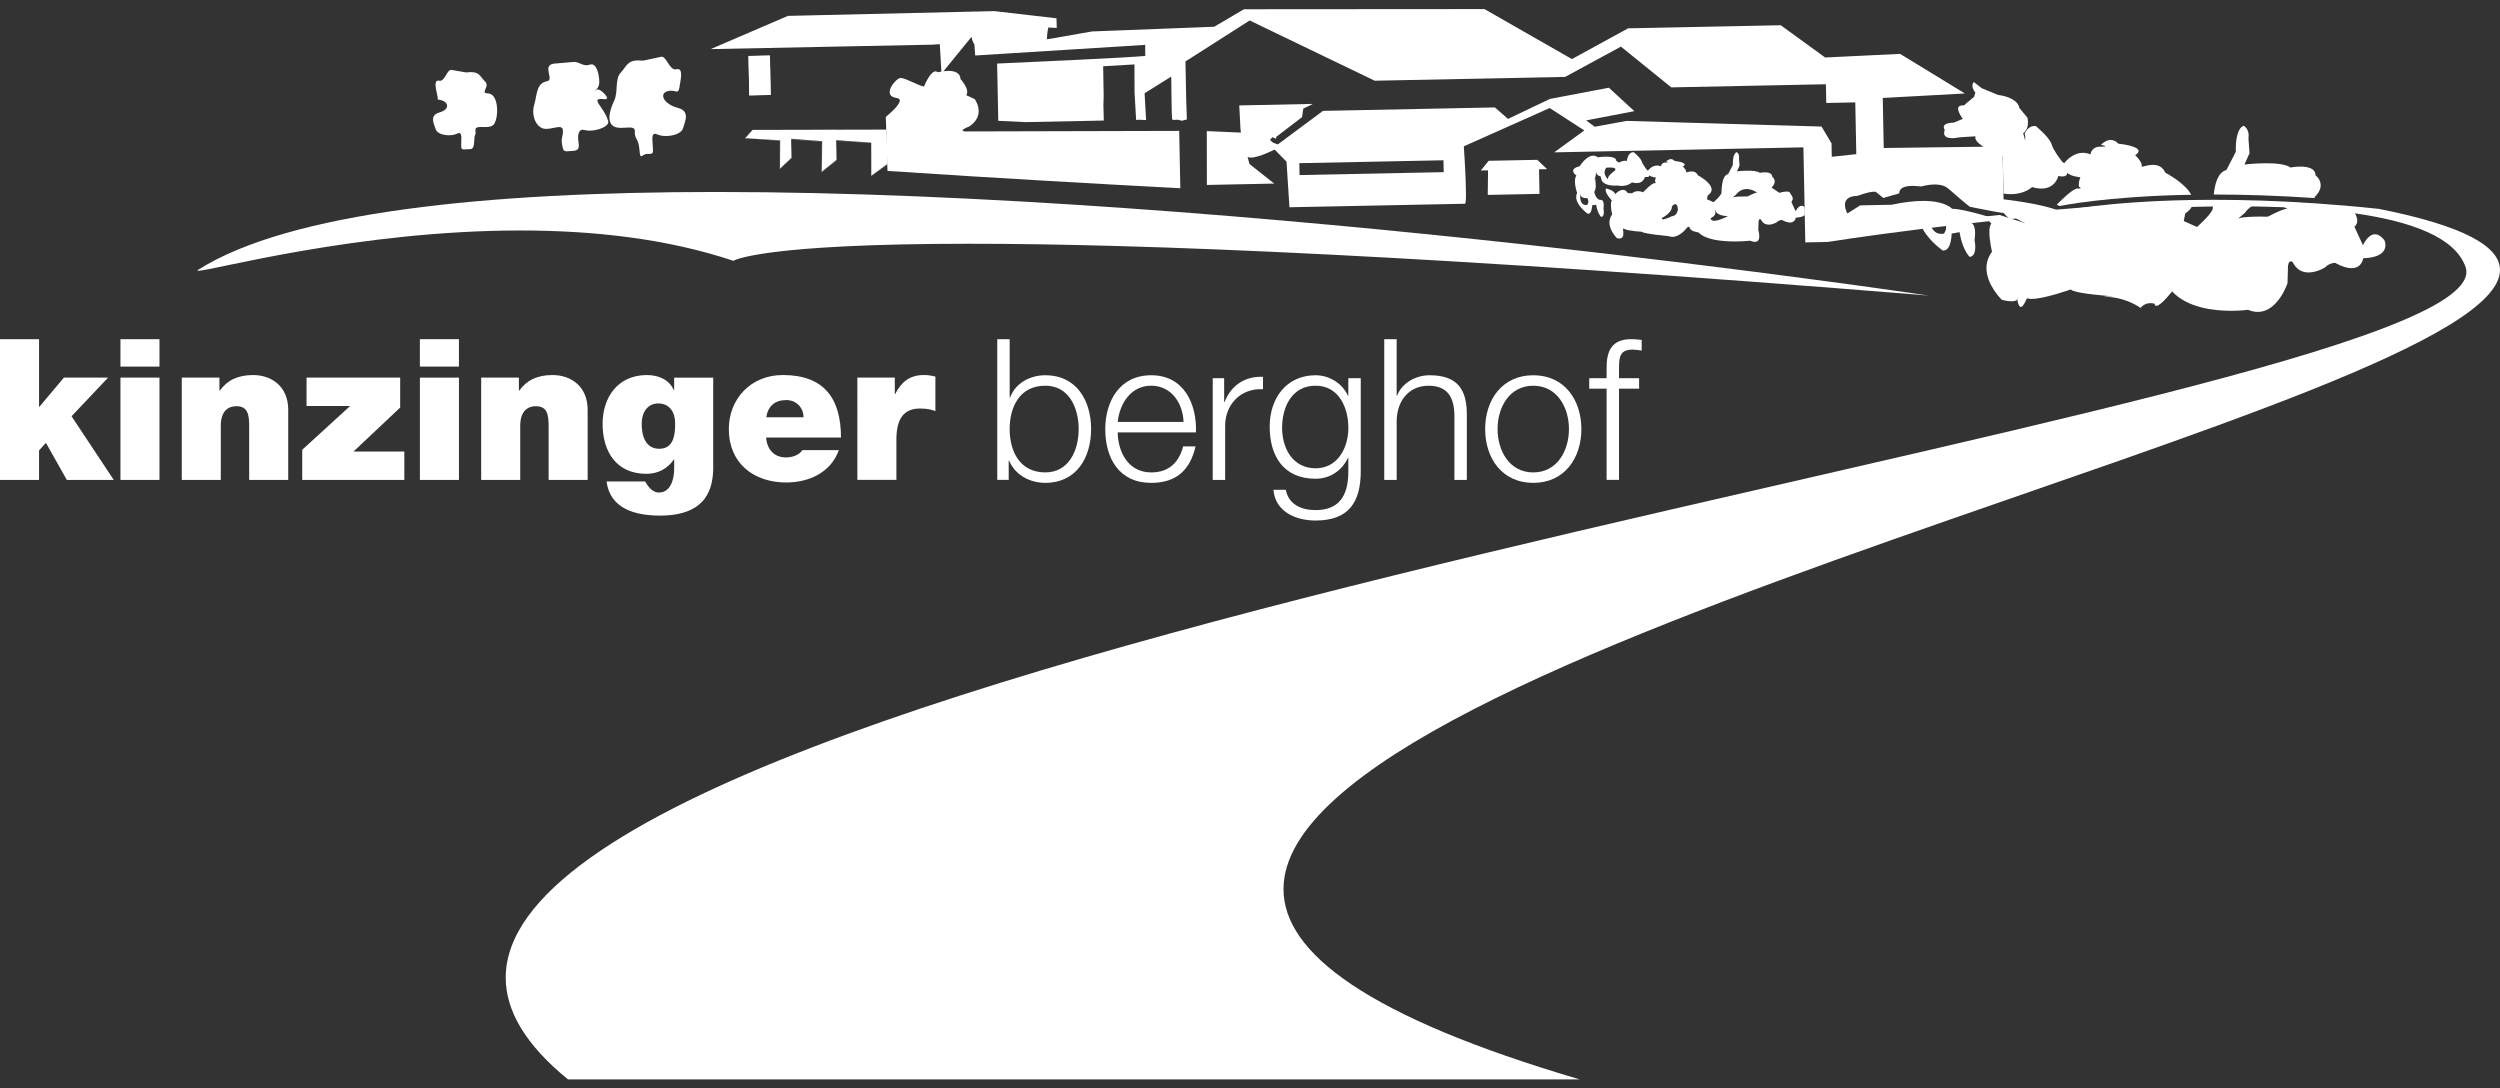 <?xml version="1.0" encoding="utf-8"?>
<!-- Generator: Adobe Illustrator 16.0.0, SVG Export Plug-In . SVG Version: 6.00 Build 0)  -->
<!DOCTYPE svg PUBLIC "-//W3C//DTD SVG 1.1//EN" "http://www.w3.org/Graphics/SVG/1.1/DTD/svg11.dtd">
<svg version="1.1" id="Ebene_1" xmlns="http://www.w3.org/2000/svg" xmlns:xlink="http://www.w3.org/1999/xlink" x="0px" y="0px"
	 width="100px" height="43.539px" viewBox="0 0 100 43.539" enable-background="new 0 0 100 43.539" xml:space="preserve">
<rect x="0" y="0" width="100" height="43.539" fill="#333333" stroke="none"/>
<g>
	<polyline fill="#FFFFFF" points="29.97,3.816 29.938,2.24 29.938,2.238 30.798,2.22 30.829,3.799 29.97,3.816 	"/>
	<polyline fill="#FFFFFF" points="29.942,2.243 29.975,3.812 30.824,3.793 30.793,2.226 29.942,2.243 	"/>
	<line fill="#FFFFFF" x1="29.94" y1="2.243" x2="29.94" y2="2.243"/>
	<path fill="#FFFFFF" d="M29.94,2.243"/>
	<path fill="#FFFFFF" d="M48.275,7.398l-0.003-2.154l1.362,0.06l-0.018-0.198l-0.045-0.889l2.946-0.061l-0.384,0.188l-0.002,0.001
		l-0.05,0.34l-1.036,0.793l0.002,0.072l-0.151-0.06l-0.095,0.106l0.252,0.254l0.001,0.097c-0.034,0.019-0.688,0.357-1.02,0.357l0,0
		c-0.052,0-0.095-0.008-0.126-0.026l-0.005-0.003l0.075,0.283l0.001,0.002l0.989,0.783L48.275,7.398"/>
	<polygon fill="#FFFFFF" points="59.51,7.796 59.522,6.814 59.232,6.82 59.547,6.432 61.491,6.393 61.883,6.766 61.563,6.773 
		61.561,6.773 61.581,7.755 	"/>
	<polygon fill="#FFFFFF" points="34.844,7.047 34.862,5.719 33.438,5.63 33.438,5.625 34.865,5.714 34.865,5.717 34.865,5.714 
		34.865,5.717 34.865,5.714 34.868,5.714 34.85,7.038 35.491,6.573 35.491,6.58 	"/>
	<rect x="33.447" y="5.213" fill="#FFFFFF" width="2.003" height="0.006"/>
	<polygon fill="#FFFFFF" points="32.863,6.888 32.878,5.667 31.636,5.579 31.636,5.574 32.881,5.662 32.881,5.664 32.881,5.662 
		32.881,5.664 32.881,5.662 32.883,5.662 32.868,6.876 33.447,6.413 33.428,5.425 33.444,5.199 31.644,5.211 31.645,5.207 
		33.449,5.195 33.449,5.197 33.447,5.222 33.447,5.228 33.434,5.425 33.438,5.625 33.438,5.63 33.453,6.417 	"/>
	<path fill="#FFFFFF" d="M31.185,6.772l0.008-1.132l-1.091-0.096l-0.311,0.007l0.004-0.005l0.298-0.335l1.552-0.008v0.003v0.001
		l-0.001,0.004l-0.011,0.206l0.003,0.156v0.005l0.015,0.757L31.185,6.772 M31.197,5.636L31.189,6.76l0.456-0.428l-0.019-0.915
		l0.013-0.209l-1.544,0.008l-0.292,0.33l0.298-0.007l1.094,0.096l-0.001,0.003l0.001-0.003l-0.001,0.003l0.001-0.003L31.197,5.636z"
		/>
	<path fill="#FFFFFF" d="M70.196,9.675c-0.05,0-0.111-0.014-0.188-0.046l-0.001-0.001l0,0c-0.001,0-0.271,0.03-0.622,0.03
		c-0.502,0-1.166-0.063-1.445-0.362h-0.001h-0.001c0-0.001-0.329-0.029-0.355-0.2l-0.004-0.002
		c-0.003-0.007-0.011-0.021-0.028-0.023l-0.004-0.002c-0.022,0-0.055,0.019-0.104,0.082c-0.001,0-0.246,0.325-0.566,0.325l0,0
		l-0.038-0.001c-0.053-0.005-0.089-0.008-0.112-0.01L66.71,9.461l0.045-0.001c0.05,0,0.11,0.001,0.114,0.001l0,0l0,0
		c0.001,0,0.001,0,0.001,0V9.457l0,0l0,0c0,0-0.001,0-0.003,0c-0.052-0.005-1.122-0.102-1.192-0.184V9.272h-0.001
		c-0.001,0-0.501-0.032-0.676-0.102l-0.042-0.023l-0.019-0.009l-0.002,0.003c-0.007,0.001-0.009,0.009-0.01,0.021l-0.003,0.007
		c0,0.036,0.013,0.103,0.013,0.169C64.935,9.44,64.908,9.54,64.774,9.54L64.68,9.527c-0.015-0.014-0.302-0.299-0.302-0.627
		c0-0.105,0.03-0.216,0.107-0.322l0.002-0.001l-0.001-0.001c0,0-0.051-0.219-0.05-0.386c-0.001-0.076,0.01-0.141,0.038-0.169
		l0.002-0.002l-0.002-0.002c-0.001,0-0.249-0.253-0.249-0.419l0.014-0.06c0.029,0.007,0.33,0.072,0.363,0.226l0.001,0.006
		l0.004-0.005c0,0,0.158-0.17,0.313-0.17l0,0c0.065,0,0.129,0.03,0.181,0.117h0.001l0.001,0.001c0,0,0.072,0.021,0.136,0.021
		l0.006-0.002c0.036-0.002,0.068-0.01,0.082-0.032L65.329,7.7l0,0c0.001,0,0.07-0.054,0.191-0.054l0,0
		c0.057,0,0.124,0.012,0.2,0.046l0.003,0.001l0.001-0.002c0-0.001,0.342-0.365,0.456-0.365l0,0h0.002l0.022,0.001l0.008-0.002
		c0.02-0.002,0.026-0.005,0.026-0.01l0.004-0.001l-0.004-0.002c-0.003-0.006-0.013-0.013-0.021-0.019l-0.009-0.007l-0.004-0.042
		c0-0.034,0.006-0.085,0.031-0.139l0.002-0.003h-0.004l0,0c-0.002,0-0.203-0.023-0.257-0.091l-0.006-0.006l0.001,0.008v0.007
		c0,0.017-0.007,0.064-0.096,0.064L65.8,7.077l-0.003-0.001l-0.001,0.003c0,0-0.051,0.246-0.332,0.246l0,0
		c-0.053,0-0.112-0.009-0.183-0.029H65.28h-0.001c-0.001,0.001-0.142,0.141-0.419,0.141h-0.001c-0.051,0-0.104-0.005-0.164-0.016
		c-0.001,0-0.043,0.004-0.104,0.004h-0.002c-0.155,0-0.437-0.028-0.524-0.216l-0.044-0.155L64.02,7.05h-0.001
		c0,0-0.17-0.021-0.17-0.17V6.875l-0.004-0.001c0,0.001-0.02,0.268-0.068,0.291l-0.009,0.004l0.057,0.004
		c-0.006,0.004-0.008,0.014-0.009,0.025l-0.002,0.008c0,0.048,0.017,0.133,0.017,0.227c0,0.081-0.013,0.168-0.06,0.243v0.001v0.002
		c0,0,0.062,0.316,0.247,0.317h0.004l0.013-0.001c0.031,0,0.114,0.017,0.115,0.213c0,0.039-0.003,0.085-0.011,0.14
		c0,0.001,0.015,0.064,0.015,0.137c0,0.086-0.021,0.182-0.11,0.194c-0.011-0.013-0.14-0.15-0.192-0.455L63.845,8.19V8.187
		l-0.157,0.028h-0.003v0.002c0,0-0.003,0.333-0.158,0.334h-0.001L63.51,8.55c-0.018-0.014-0.462-0.326-0.462-0.672
		c0-0.054,0.011-0.107,0.035-0.16l0.001-0.002l-0.001-0.001c0,0-0.085-0.241-0.085-0.457c0-0.09,0.014-0.175,0.056-0.235
		l0.002-0.003l-0.003-0.002c0,0-0.128-0.085-0.128-0.182c0-0.064,0.06-0.137,0.264-0.19h0.002V6.645c0,0,0.254-0.418,0.539-0.418
		l0,0c0.061,0,0.122,0.019,0.184,0.064v0.001h0.002c0,0,0.163-0.025,0.336-0.025c0.194,0,0.397,0.032,0.397,0.159v0.005v0.001
		l0.106,0.069l0.002,0.001l0.001-0.001c0.001,0,0.147-0.074,0.247-0.074l0,0l0.063,0.016l0.003,0.003l0.001-0.005
		c0.001,0,0.038-0.352,0.259-0.352h0.002L65.35,6.09c0.014,0.01,0.237,0.194,0.302,0.328l0.013,0.029
		c0.043,0.139,0.208,0.344,0.208,0.344l0.042,0.034l0.002,0.003l0.001-0.003c0.001,0,0.145-0.206,0.368-0.206l0,0
		c0.047,0,0.096,0.01,0.149,0.03l0.003,0.002l0.001-0.004c0,0,0.012-0.149,0.195-0.15l0.009,0.001h0.029l0.017-0.003
		c0.027,0,0.037-0.002,0.039-0.006h0.003l-0.004-0.002c-0.003-0.007-0.04-0.017-0.063-0.021L66.646,6.46
		c0.016-0.017,0.095-0.095,0.19-0.095l0,0c0.048,0,0.099,0.019,0.149,0.073l0.001,0.001l0,0c0.001,0,0.398,0.04,0.399,0.143v0.001
		c0,0.022-0.019,0.05-0.066,0.08l-0.002,0.002l0.002,0.002c0,0,0.129,0.128,0.129,0.195l-0.003,0.017l-0.003,0.008l0.004,0.001
		c0,0.002,0.001,0.003,0.003,0.003l0.004,0.003c0.029,0,0.12-0.036,0.218-0.036c0.09,0,0.187,0.031,0.243,0.154l0,0h0.001
		c0.001,0,0.55,0.287,0.55,0.571c0,0.08-0.044,0.159-0.155,0.234h-0.001l-0.03,0.15V7.97l0.263,0.117l0.001,0.001l0.002-0.001
		c0,0,0.252-0.22,0.308-0.347c0.023-0.055-0.021-0.705,0.272-0.778h0.001l0.187-0.361V6.599V6.546V6.543
		c-0.001-0.123,0.017-0.408,0.156-0.458c0.011,0.006,0.096,0.061,0.096,0.194L69.56,6.333l0.021,0.295l-0.1,0.22l-0.002,0.004h0.005
		c0,0,0.205-0.024,0.427-0.024h0.002c0.188,0,0.389,0.018,0.48,0.084h0.001h0.002c0,0,0.092-0.019,0.196-0.019
		c0.137,0,0.291,0.031,0.294,0.171v0.001l0.001,0.001c0,0,0.102,0.074,0.101,0.194c0,0.066-0.029,0.147-0.124,0.238L70.861,7.5
		l0.313,0.213l0.002,0.001l0.001-0.001c0,0,0.165-0.051,0.291-0.051l0,0c0.077,0,0.138,0.019,0.14,0.075v0.001h0.001
		c0.001,0.001,0.104,0.112,0.104,0.224l-0.055,0.12l-0.001,0.001l0.168,0.364l0.002,0.005l0.003-0.005c0,0,0.093-0.215,0.234-0.215
		l0,0c0.037,0,0.079,0.015,0.123,0.053l0.006,0.321c-0.063,0.051-0.171,0.091-0.36,0.099h-0.002v0.002c0,0-0.021,0.194-0.229,0.194
		l0,0c-0.079,0-0.187-0.027-0.33-0.106l-0.001-0.001l0,0c0,0.001-0.121,0.012-0.194,0.092c0,0-0.157,0.1-0.326,0.1
		c-0.117,0-0.238-0.047-0.316-0.207l-0.001-0.002L70.4,8.765l0,0c-0.022,0-0.05,0.019-0.057,0.094l-0.011,0.339
		c0,0.001,0.039,0.126,0.039,0.247C70.372,9.562,70.337,9.675,70.196,9.675L70.196,9.675 M68.422,8.732L68.422,8.732
		c0.016,0.072,0.074,0.099,0.149,0.099h0.002c0.202-0.001,0.534-0.181,0.534-0.181l0.009-0.005h-0.011
		c-0.415-0.015-0.47-0.184-0.47-0.184l-0.022-0.032c-0.007-0.015-0.017-0.028-0.021-0.034l-0.003-0.006l-0.004,0.005l0.023,0.069
		l0.01,0.051c0.001,0.128-0.194,0.215-0.194,0.215L68.422,8.73V8.732 M66.512,8.773l0.003,0.002c0.1,0,0.347-0.118,0.355-0.123
		c0.243-0.031,0.246-0.285,0.246-0.285c-0.013-0.155-0.055-0.202-0.104-0.202c-0.066,0-0.137,0.093-0.137,0.093h-0.001v0.001
		l0.001,0.013c0,0.251-0.394,0.445-0.394,0.445l0,0l-0.001,0.001l-0.008,0.029l0.003,0.002C66.477,8.765,66.49,8.772,66.512,8.773
		 M63.208,7.862L63.208,7.862c0.001,0.299,0.153,0.339,0.232,0.339l0.048-0.005l0,0l0.001-0.001l0.003-0.007
		c0.027-0.035,0.038-0.074,0.04-0.111l0.002-0.007c0-0.078-0.038-0.143-0.038-0.144l-0.001-0.001h-0.002l-0.038,0.001
		c-0.222,0-0.237-0.121-0.237-0.155V7.768l0.002-0.005h-0.003h0.001h-0.001h0.001h-0.001l-0.003-0.001l-0.001,0.005L63.208,7.862
		 M69.306,7.901L69.306,7.901l0.015-0.006c0.075-0.031,0.295-0.036,0.44-0.036c0.08,0,0.139,0.001,0.139,0.001l0,0h0.002
		c0.25-0.131,0.341-0.154,0.373-0.154l0,0h0.006l0.012,0.007l0.001-0.002l0.002-0.002l-0.013-0.008
		c-0.161-0.103-0.299-0.14-0.414-0.14c-0.283,0-0.425,0.224-0.425,0.224l-0.126,0.106L69.306,7.901 M64.184,6.898L64.184,6.898
		c0,0.129,0.088,0.223,0.121,0.255l0.012,0.012l0.009,0.009l-0.004-0.012l-0.004-0.024c-0.002-0.123,0.28-0.315,0.28-0.315
		L64.596,6.82l0.002,0.001l0.005-0.011c0.007-0.011,0.012-0.021,0.013-0.029l0.004-0.008C64.617,6.71,64.49,6.701,64.386,6.7
		c-0.074,0-0.136,0.007-0.136,0.007h-0.002v0.001C64.201,6.775,64.184,6.84,64.184,6.898"/>
	<path fill="#FFFFFF" d="M90.312,12.476L90.312,12.476c-0.121,0-0.252-0.025-0.392-0.084h-0.001h-0.001c0,0-0.278,0.04-0.679,0.04
		c-0.689,0-1.743-0.12-2.353-0.774l-0.003-0.003l-0.002,0.003c0,0.001-0.444,0.576-0.626,0.576h-0.001
		c-0.037,0-0.063-0.023-0.073-0.083v-0.003h-0.001c-0.001,0-0.066-0.022-0.16-0.022l0,0c-0.115,0-0.271,0.036-0.396,0.192
		c-0.035-0.026-0.531-0.375-1.189-0.43c-0.108-0.01-0.181-0.017-0.226-0.022l-0.049-0.007l-0.01-0.002
		c0.013-0.003,0.057-0.004,0.108-0.004h0.01c0.1,0,0.224,0.004,0.229,0.004l0,0l0,0v-0.003l0,0v-0.003l0,0
		c-0.012,0-1.52-0.103-1.666-0.272l-0.001-0.001H82.83c-0.002,0.001-1.065,0.379-1.565,0.379l0,0c-0.071,0-0.131-0.008-0.174-0.025
		h-0.002c-0.033,0.003-0.143,0.346-0.252,0.346h-0.001l0,0c-0.048,0-0.098-0.065-0.14-0.255l-0.005-0.038
		c0.008-0.013,0.011-0.024,0.011-0.034l-0.009-0.019l-0.011,0.028l0.003,0.022c-0.021,0.033-0.079,0.069-0.22,0.069
		c-0.092,0-0.218-0.015-0.391-0.058c-0.02-0.019-0.615-0.6-0.615-1.271c0-0.212,0.061-0.436,0.22-0.652l0.001-0.001v-0.001
		c-0.001-0.001-0.104-0.443-0.104-0.782c0-0.15,0.021-0.281,0.078-0.341l0.002-0.001l-0.002-0.002c0-0.001-0.118-0.122-0.241-0.284
		c0.188-0.02,0.378-0.04,0.57-0.06l0.006,0.003c0.557,0.17,1.006,0.324,1.006,0.324l0.002-0.005
		c-0.257-0.108-0.456-0.247-0.599-0.363c2.279-0.227,4.849-0.425,7.324-0.489c-0.001,0.16-0.09,0.321-0.313,0.471V8.54L87.351,8.84
		L87.35,8.842l0.53,0.237l0.001-0.001c0,0,0.51-0.444,0.621-0.698c0.013-0.031,0.015-0.158,0.025-0.329
		c0.285-0.004,0.568-0.006,0.85-0.006c1.28,0,2.511,0.044,3.635,0.147l0.191,0.129h0.001c0.001,0,0.151-0.047,0.328-0.077
		c0.179,0.02,0.355,0.042,0.529,0.064c0.01,0.019,0.017,0.039,0.019,0.063v0.001l0.001,0.001c0,0,0.21,0.228,0.21,0.453
		c0,0.086-0.03,0.172-0.113,0.245v0.001l0.341,0.739l0.003-0.005c0-0.001,0.188-0.435,0.477-0.435h0.001
		c0.111,0,0.238,0.063,0.378,0.241c0.002,0.007,0.039,0.089,0.039,0.196c0,0.202-0.132,0.494-0.887,0.521h-0.002v0.002
		c0,0.001-0.044,0.396-0.466,0.396l0,0c-0.161,0-0.377-0.058-0.667-0.216l0,0h-0.001c0,0-0.244,0.021-0.389,0.184
		c0,0-0.32,0.204-0.662,0.204c-0.236,0-0.481-0.097-0.641-0.423h-0.001l-0.012-0.005c-0.009-0.005-0.024-0.012-0.042-0.013
		l-0.011-0.004l0,0c-0.046,0-0.1,0.034-0.116,0.184l-0.019,0.688C91.502,11.328,91.121,12.476,90.312,12.476 M89.524,8.745
		L89.524,8.745l0.016-0.007c0.149-0.063,0.586-0.074,0.882-0.074c0.166,0,0.287,0.004,0.287,0.004h0.001l0.001-0.001
		c0.508-0.266,0.69-0.313,0.758-0.313l0,0l0.012,0.002l0.025,0.014l0.001-0.002l0.001-0.003L91.482,8.35
		c-0.326-0.208-0.604-0.282-0.836-0.282c-0.57,0-0.853,0.449-0.853,0.449l-0.257,0.217L89.524,8.745"/>
	<path fill="#FFFFFF" d="M78.786,10.277c-0.017-0.017-0.284-0.294-0.391-0.922L78.384,9.29V9.286l-0.317,0.057h-0.002v0.002
		c0,0-0.005,0.675-0.325,0.675h-0.001l-0.031-0.002c-0.022-0.015-0.691-0.483-0.883-1.06c0.127-0.016,0.255-0.031,0.386-0.047
		c0.069,0.387,0.31,0.444,0.445,0.445c0.058,0,0.095-0.011,0.095-0.011h0.002l0.001-0.001c0.068-0.08,0.09-0.171,0.09-0.254
		c0-0.105-0.036-0.2-0.059-0.25c0.224-0.025,0.452-0.052,0.686-0.078c0.069,0.076,0.157,0.131,0.266,0.131h0.006l0.024-0.002
		c0.065,0.001,0.237,0.036,0.238,0.435c0,0.079-0.008,0.173-0.023,0.281c0,0.002,0.029,0.133,0.029,0.279
		C79.01,10.06,78.969,10.254,78.786,10.277"/>
	<path fill="#FFFFFF" d="M82.39,8.241c-0.037-0.018-0.077-0.035-0.121-0.052c0.192-0.198,0.653-0.65,0.835-0.65l0,0L83.11,7.54
		l0.043,0.002c0.054,0,0.073-0.009,0.075-0.022l-0.003-0.002c-0.004-0.016-0.04-0.036-0.058-0.045l-0.009-0.008
		c-0.002-0.006-0.006-0.036-0.006-0.083c0-0.069,0.011-0.174,0.064-0.284l0.001-0.004h-0.003l0,0c-0.003,0-0.408-0.046-0.523-0.183
		l-0.006-0.007l0.001,0.01l0.001,0.013c0,0.036-0.016,0.131-0.195,0.132c-0.043,0-0.095-0.006-0.157-0.019h-0.003v0.002
		c0,0.001-0.105,0.501-0.677,0.501l0,0c-0.106,0-0.229-0.018-0.37-0.059l-0.001-0.001l-0.002,0.001c0,0-0.286,0.283-0.849,0.283l0,0
		c-0.091,0-0.188-0.008-0.292-0.024l-0.035-1.7l0.725-0.303c0.01,0.004,0.02,0.009,0.028,0.015l0.003,0.002V5.752
		c0,0,0.002-0.01,0.004-0.027l0.019-0.008c0.097-0.002,0.127-0.084,0.127-0.188c0-0.063-0.011-0.132-0.025-0.195
		c0.079-0.156,0.205-0.296,0.404-0.296l0,0l0.038,0.002c0.019,0.015,0.477,0.394,0.609,0.665l0.023,0.06
		c0.087,0.28,0.42,0.695,0.42,0.695l0.084,0.069l0.002,0.002l0.002-0.003c0,0,0.295-0.416,0.748-0.416l0,0
		c0.093,0,0.194,0.019,0.3,0.062l0.004,0.001V6.172c0-0.001,0.024-0.306,0.397-0.306h0.017l0.063,0.001
		c0.083-0.001,0.111-0.004,0.114-0.017L84.21,5.85c-0.003-0.017-0.105-0.041-0.152-0.051L84.04,5.792
		c0.023-0.023,0.189-0.194,0.391-0.194l0,0c0.097,0,0.201,0.039,0.303,0.149v0.001h0.001c0.001,0,0.812,0.079,0.809,0.293
		c0,0.046-0.038,0.101-0.133,0.163l-0.002,0.002l0.001,0.002c0.001,0,0.262,0.257,0.261,0.396l-0.008,0.035l-0.004,0.014
		l0.003,0.002c0.001,0.006,0.005,0.009,0.014,0.009l0.004,0.003c0.059,0,0.242-0.073,0.439-0.073c0.185,0,0.379,0.063,0.493,0.311
		v0.002l0,0c0.002,0,0.788,0.409,1.037,0.883C84.2,7.851,82.39,8.241,82.39,8.241"/>
	<path fill="#FFFFFF" d="M92.618,7.924c-1.512-0.103-2.863-0.143-4.052-0.143H88.55c0.044-0.409,0.158-0.89,0.504-0.978h0.002
		l0.376-0.729l0.001-0.001c0,0-0.002-0.042-0.002-0.109V5.961c0-0.247,0.033-0.828,0.32-0.931c0.016,0.01,0.196,0.12,0.196,0.396
		l-0.009,0.107l0.043,0.597L89.78,6.576L89.778,6.58h0.004c0.001,0,0.415-0.05,0.862-0.05c0.383,0,0.789,0.036,0.978,0.17h0.001l0,0
		c0.001,0,0.188-0.036,0.399-0.036c0.275,0,0.594,0.063,0.599,0.349v0.001l0.001,0.001c0,0,0.206,0.149,0.205,0.396
		c0,0.134-0.061,0.298-0.252,0.481l-0.003,0.002L92.618,7.924"/>
	<path fill="#FFFFFF" d="M47.213,7.529c-0.034-0.002-0.377-0.02-0.963-0.05c-1.854-0.1-6.139-0.336-10.75-0.642V6.84L35.491,6.58
		V6.573L35.45,5.21V5.205l-0.018-0.533l0.002,0.002c0.001-0.001,0.556-0.441,0.557-0.651c0-0.054-0.037-0.092-0.125-0.104
		c-0.206-0.027-0.279-0.123-0.279-0.238c-0.001-0.205,0.232-0.478,0.388-0.552l0.049-0.01c0.203,0,0.713,0.311,0.936,0.342h0.002
		V3.458c0,0,0.237-0.606,0.469-0.606l0,0l0.092,0.036l0.002,0.001h0.002c0,0,0.197-0.054,0.407-0.054
		c0.23,0,0.473,0.063,0.487,0.327v0.002l0.001,0.001c0.001,0,0.269,0.292,0.269,0.516c0,0.046-0.012,0.088-0.038,0.125l-0.002,0.003
		l0.334,0.152c0.01,0.013,0.162,0.222,0.162,0.483c0,0.195-0.086,0.421-0.379,0.616c0,0-0.263,0.095-0.265,0.156
		c0,0.025,0.039,0.04,0.137,0.042l8.528-0.022L47.213,7.529"/>
	<path fill="#FFFFFF" d="M77.146,11.823C57.268,10.199,45.605,9.75,38.787,9.75c-8.265,0-9.414,0.658-9.452,0.682
		c-2.69-0.9-5.664-1.213-8.52-1.213c-6.486,0-12.357,1.613-12.889,1.613l0,0L7.89,10.825l0.037-0.034
		c3.654-2.31,11.535-3.112,20.721-3.112h0.002c10.454,0,22.597,1.038,32.127,2.078c4.766,0.519,8.878,1.038,11.798,1.429
		C75.135,11.526,76.779,11.768,77.146,11.823"/>
	<path fill="#FFFFFF" d="M25.644,6.252c-0.03,0-0.05-0.057-0.065-0.258c-0.037-0.454-0.188-0.432-0.187-0.682l0.002-0.056V5.241
		c0-0.115-0.092-0.141-0.217-0.141c-0.098,0-0.217,0.015-0.333,0.015c-0.114,0-0.225-0.015-0.31-0.07
		c-0.115-0.078-0.157-0.202-0.157-0.346c0-0.216,0.097-0.474,0.193-0.68c0.165-0.349,0.014-0.858,0.263-1.119
		c0.226-0.234,0.243-0.484,0.71-0.484c0.057,0,0.119,0.003,0.188,0.011V2.424l0.737-0.157l0.001,0.002h0.001h0.001
		c0.184,0,0.306,0.506,0.537,0.507l0.039-0.005l0.06-0.008c0.105,0.001,0.138,0.093,0.138,0.225c0,0.154-0.047,0.361-0.071,0.521
		c-0.021,0.124-0.055,0.152-0.106,0.152c-0.055,0-0.133-0.034-0.235-0.034c-0.049,0-0.104,0.009-0.166,0.032
		c-0.096,0.037-0.142,0.102-0.142,0.177c0.002,0.167,0.225,0.384,0.581,0.476c0.257,0.066,0.33,0.198,0.33,0.351
		s-0.075,0.325-0.116,0.47c-0.054,0.198-0.389,0.308-0.684,0.308h-0.001c-0.126,0-0.245-0.02-0.331-0.062l-0.017-0.004
		c-0.028-0.012-0.053-0.019-0.073-0.021L26.202,5.35c-0.088,0-0.109,0.093-0.109,0.202c0,0.097,0.017,0.209,0.018,0.29
		c0.002,0.065,0.009,0.125,0.009,0.175c0,0.089-0.021,0.142-0.147,0.143L25.92,6.157l-0.025-0.001
		C25.762,6.156,25.688,6.252,25.644,6.252L25.644,6.252L25.644,6.252"/>
	<path fill="#FFFFFF" d="M18.561,5.978c-0.101-0.001-0.112-0.051-0.112-0.133l0.001-0.102V5.721V5.709
		c0-0.055,0.005-0.125,0.005-0.19c0-0.104-0.015-0.198-0.093-0.199l-0.011,0.004c-0.018,0.001-0.038,0.008-0.063,0.019l-0.015,0.005
		c-0.077,0.04-0.191,0.062-0.311,0.062h-0.002c-0.23,0-0.481-0.079-0.529-0.231C17.393,5.055,17.32,4.909,17.32,4.78
		c0-0.118,0.06-0.224,0.259-0.282c0.215-0.065,0.305-0.166,0.305-0.262c0-0.093-0.081-0.178-0.21-0.221
		c-0.07-0.023-0.111-0.029-0.136-0.029l-0.029,0.003l0.003-0.039c0-0.022-0.003-0.059-0.015-0.112
		c-0.027-0.139-0.076-0.319-0.076-0.448c0-0.099,0.027-0.166,0.112-0.166l0.042,0.005l0.027,0.003
		c0.196-0.002,0.281-0.434,0.433-0.435V2.793l0,0l0.612,0.104l0,0v0.003c0.075-0.012,0.14-0.016,0.195-0.016
		c0.347,0,0.374,0.196,0.559,0.376c0.048,0.045,0.063,0.093,0.063,0.14c0,0.104-0.08,0.206-0.08,0.271
		c0,0.039,0.031,0.063,0.123,0.064c0.272,0.004,0.379,0.347,0.379,0.68c0,0.266-0.068,0.523-0.168,0.597
		c-0.082,0.06-0.196,0.07-0.312,0.07c-0.06,0-0.119-0.002-0.172-0.002c-0.123,0-0.218,0.014-0.218,0.116l0.001,0.021
		c0.005,0.045,0.008,0.075,0.008,0.097v0.001c0,0.099-0.045,0.011-0.058,0.341c-0.013,0.304-0.088,0.312-0.217,0.313h-0.031
		l-0.105,0.006L18.561,5.978"/>
	<path fill="#FFFFFF" d="M22.673,6.053c-0.084,0-0.133-0.023-0.16-0.128c-0.034-0.136-0.046-0.228-0.046-0.298
		c0-0.145,0.051-0.196,0.051-0.357l-0.003-0.061c-0.006-0.096-0.064-0.127-0.147-0.127h-0.001c-0.134,0-0.337,0.074-0.515,0.074l0,0
		c-0.064,0-0.125-0.01-0.179-0.035c-0.224-0.108-0.344-0.386-0.344-0.665c0-0.093,0.014-0.187,0.041-0.273
		c0.11-0.351,0.074-0.86,0.501-0.929c0.089-0.014,0.115-0.067,0.114-0.137c0-0.101-0.052-0.236-0.052-0.351
		c0.001-0.121,0.057-0.219,0.301-0.227V2.539l0.712-0.062l0.001,0.002l0.034-0.002c0.146-0.001,0.308,0.134,0.484,0.134l0.014-0.002
		c0.029-0.002,0.059-0.007,0.088-0.017l0.015-0.004l0.076-0.015c0.221,0,0.313,0.435,0.313,0.714l-0.001,0.025
		c-0.002,0.146-0.089,0.25-0.146,0.3c-0.035,0.021-0.049,0.033-0.051,0.037l0.004,0.003c0.004,0,0.024-0.013,0.052-0.037
		c0.015-0.009,0.033-0.02,0.054-0.031l0.028-0.007c0.116,0.001,0.375,0.251,0.376,0.352L24.231,3.97L24.21,3.969
		c-0.065-0.007-0.117-0.012-0.16-0.012c-0.11,0-0.155,0.024-0.155,0.072c0,0.126,0.311,0.405,0.431,0.805l0.007,0.042
		c0,0.2-0.441,0.35-0.754,0.35c-0.069,0-0.132-0.007-0.183-0.023l-0.024-0.004c-0.014-0.003-0.027-0.006-0.039-0.007l-0.021-0.003
		c-0.149,0-0.187,0.159-0.187,0.31c0,0.061,0.006,0.12,0.013,0.168c0.009,0.053,0.016,0.104,0.016,0.151
		c-0.001,0.119-0.043,0.205-0.218,0.215C22.826,6.038,22.739,6.053,22.673,6.053"/>
	<path fill="#FFFFFF" d="M22.72,43.176c-1.712-1.395-2.491-2.752-2.491-4.07c-0.001-13.24,78.442-22.649,78.427-28.232
		c-0.001-0.068-0.013-0.136-0.037-0.203c-0.417-1.172-2.158-1.83-4.551-2.155c-0.001,0-0.004,0-0.006-0.001
		c-0.174-0.022-0.351-0.045-0.529-0.065c-0.006,0-0.013-0.001-0.019-0.001c-0.161-0.019-0.325-0.034-0.491-0.05
		c-0.003-0.001-0.006-0.001-0.011-0.001c-1.124-0.103-2.354-0.146-3.635-0.146c-0.281,0-0.564,0.002-0.849,0.006
		c-0.002,0-0.004,0-0.006,0c-0.263,0.004-0.528,0.009-0.793,0.017c-0.002,0-0.004,0-0.006,0c-2.475,0.065-5.045,0.262-7.324,0.488
		c-0.001,0-0.002,0-0.003,0s-0.002-0.001-0.003-0.002c-0.161-0.134-0.247-0.241-0.247-0.241c-0.022-0.003-0.052-0.005-0.084-0.011
		c-0.002,0-0.005,0-0.007-0.001c-0.063-0.009-0.139-0.021-0.224-0.036c-0.002,0-0.004-0.001-0.008-0.001
		c-0.21-0.037-0.465-0.087-0.669-0.128c-0.002,0-0.004-0.001-0.006-0.001c-0.207-0.041-0.36-0.073-0.36-0.073
		c-0.115-0.089-0.273-0.224-0.427-0.355c-0.002-0.002-0.004-0.003-0.005-0.005c-0.195-0.168-0.381-0.331-0.454-0.388
		c-0.139-0.108-0.328-0.143-0.509-0.143c-0.228,0-0.442,0.053-0.537,0.079c-0.046-0.003-0.105-0.008-0.177-0.013h-0.005
		c-0.01-0.002-0.021-0.002-0.03-0.003c-0.055-0.004-0.104-0.007-0.15-0.007c-0.481,0-0.522,0.205-0.522,0.275
		c0,0.015,0.002,0.023,0.002,0.023l-0.642,0.187L75.039,7.68c-0.021-0.008-0.05-0.012-0.083-0.012c-0.221,0-0.655,0.166-0.655,0.166
		c-0.404,0.009-0.504,0.186-0.504,0.36c0,0.174,0.1,0.345,0.1,0.345l0.509-0.324l1.256-0.025c0.52-0.111,0.935-0.153,1.263-0.153
		c0.907,0,1.157,0.314,1.157,0.314c0.005,0,0.009,0,0.015,0c0.227,0,0.664,0.1,1.133,0.229c0.002,0,0.004,0.001,0.007,0.001
		c0.249,0.069,0.51,0.146,0.749,0.22c0.002,0.001,0.005,0.003,0.007,0.003c-0.002,0-0.005,0-0.007,0
		c-0.192,0.02-0.383,0.039-0.57,0.06c-0.002,0-0.003,0-0.007,0.001c-0.317,0.033-0.628,0.068-0.931,0.103c-0.003,0-0.004,0-0.006,0
		c-0.234,0.026-0.463,0.053-0.687,0.08c-0.001,0-0.003,0-0.005,0c-0.193,0.022-0.381,0.046-0.564,0.068c-0.001,0-0.003,0-0.005,0
		c-0.13,0.017-0.259,0.031-0.385,0.048c-0.003,0-0.004,0-0.006,0c-2.238,0.279-3.712,0.514-3.712,0.514l-0.896,0.019l-0.018-0.877
		V8.811l-0.006-0.322V8.482l-0.052-2.588l-9.968,0.2l1.206-0.877l-1.387-0.896l-3.434,1.532c0,0,0.086,1.244,0.086,1.901
		c0,0.234-0.011,0.395-0.04,0.396c-0.112,0.002-7.021,0.14-7.021,0.14l-0.117-1.824L51.061,6.06l-0.006-0.006L50.804,5.8
		l0.095-0.106l0.151,0.061l0.005,0.001l0.055,0.022l1.81-1.343l6.876-0.138l0.525,0.459l1.676-0.799l2.359-0.448l1.018,0.937
		l-1.927,0.37L63.79,5.07l1.269-0.234l7.802,0.226l0.4,0.672l0.01,0.538l0.981-0.106l-0.041-2.07l-1.16,0.023l-0.016-0.749
		l-6.184,0.125l-2.014-1.63l-2.23,1.211l-7.619,0.153l-5.001-2.41l-2.569,1.639l0.03,1.514l0.027,0.806l-0.2,0.052l-0.179-0.044
		c0,0-0.062,0.011-0.119,0.011c-0.044,0-0.085-0.007-0.094-0.029c-0.017-0.051-0.033-1.698-0.033-1.705l0,0l-1.066,0.667l0.06,1.074
		l-0.242-0.013l-0.135,0.004l-0.18,0.003l0.158-0.003l-0.063-1.094l-0.003-1.124l-1.252,0.073l0.02,1.214l-0.011,0.354l0.007,0.239
		l0.008,0.365l-3.127,0.063l-1.093-0.052l-0.027-1.351l-0.019-0.94c0,0,5.927-0.259,5.934-0.313l0,0
		c-0.009-0.025-0.012-0.136-0.012-0.239c0-0.101,0.003-0.195,0.003-0.195L39.008,2.22l-0.031-0.434c0,0-0.092-0.144-0.118-0.311
		L37.66,2.947l-0.068-1.18l-0.317,0.02l-8.847,0.177l3.09-1.329l8.258-0.19l2.484,0.287l0.009,0.386L41.933,1.1
		c0,0-0.043,0.146-0.058,0.459c0,0-0.035,0.009-0.035,0.011s0.001,0.002,0.004,0.002c0.04,0,0.353-0.046,1.834-0.314l4.891-0.188
		l1.188-0.7l9.621-0.007l3.499,2l2.248-1.23l6.106-0.123l1.775,1.29l2.999-0.145l2.591,1.584l-3.286,0.179l0.039,2.002l2.086-0.027
		h0.007l1.901-0.024c0,0-0.213-0.117-0.297-0.259c-0.001-0.001-0.002-0.002-0.003-0.005c-0.02-0.032-0.031-0.066-0.031-0.102
		c0-0.017,0.003-0.034,0.01-0.051l-0.651,0.041c0,0-0.074,0.019-0.171,0.027c-0.012,0.002-0.023,0.003-0.035,0.004
		c-0.025,0.002-0.051,0.003-0.076,0.003h-0.005c-0.01,0-0.021,0-0.029-0.001c-0.147-0.005-0.29-0.049-0.29-0.202
		c-0.001-0.037,0.007-0.08,0.025-0.131c0,0-0.039-0.051-0.039-0.108c-0.001-0.079,0.069-0.174,0.399-0.18l0.362-0.149
		c0,0-0.188-0.25-0.188-0.408c0-0.065,0.033-0.115,0.125-0.126c0.144-0.016,0.183-0.023,0.183-0.028
		c-0.001-0.002-0.025-0.002-0.041-0.002c-0.007,0-0.013,0-0.013,0l0.386-0.318l0.049-0.171c0,0-0.115-0.135-0.116-0.274
		c0-0.05,0.015-0.102,0.057-0.147l0.317,0.248l0.657,0.269c0,0,0.76,0.07,0.847,0.52l0.321,0.388c0,0,0.022,0.082,0.022,0.191
		c0,0.138-0.035,0.319-0.193,0.433c0,0,0.087,0.233,0.087,0.407c0,0.104-0.03,0.186-0.127,0.187l-0.019,0.008l-0.005,0.003
		l-0.023,0.01l-0.007,0.002l-0.724,0.304l0.034,1.699v0.007v0.015c0,0,1.641,0.181,2.247,0.479c0,0,1.813-0.392,5.265-0.452
		c0.285-0.006,0.582-0.008,0.89-0.008h0.006h0.018c1.188,0,2.54,0.039,4.051,0.142c0.004,0,0.007,0,0.011,0
		c0.799,0.055,1.642,0.127,2.528,0.221C98.55,9.03,99.999,9.854,100,10.798c0.01,5.482-48.657,15.059-48.66,24.766
		c-0.001,2.553,3.358,5.113,11.845,7.611H22.72z M51.973,6.527L51.973,6.527l0.009,0.475l5.766-0.116l-0.009-0.475L51.973,6.527"/>
	<polygon fill="#FFFFFF" points="30.105,5.196 29.813,5.526 31.208,5.615 31.2,6.74 31.656,6.313 31.646,5.552 32.889,5.646 
		32.873,6.867 33.457,6.392 33.447,5.605 34.851,5.706 34.854,7.027 35.502,6.552 35.46,5.184 	"/>
	<g>
		<path fill="#FFFFFF" d="M0,13.567h1.562v2.721l0.993-1.183h1.767l-1.46,1.545l1.688,2.547H2.673l-0.836-1.482l-0.275,0.3v1.183H0
			V13.567z"/>
		<path fill="#FFFFFF" d="M6.379,14.663H4.818v-1.096h1.561V14.663z M4.818,15.105h1.561v4.092H4.818V15.105z"/>
		<path fill="#FFFFFF" d="M7.271,15.105h1.506v0.52h0.016c0.292-0.409,0.709-0.623,1.333-0.623c0.732,0,1.403,0.45,1.403,1.389
			v2.807H9.967v-2.145c0-0.473-0.055-0.805-0.512-0.805c-0.269,0-0.624,0.134-0.624,0.789v2.16H7.271V15.105z"/>
		<path fill="#FFFFFF" d="M12.089,17.991l1.916-1.751h-1.743v-1.135h3.745v1.197l-1.868,1.76h2.034v1.135h-4.084V17.991z"/>
		<path fill="#FFFFFF" d="M18.357,14.663h-1.562v-1.096h1.562V14.663z M16.796,15.105h1.562v4.092h-1.562V15.105z"/>
		<path fill="#FFFFFF" d="M19.248,15.105h1.507v0.52h0.015c0.292-0.409,0.71-0.623,1.333-0.623c0.733,0,1.403,0.45,1.403,1.389
			v2.807h-1.561v-2.145c0-0.473-0.056-0.805-0.513-0.805c-0.268,0-0.623,0.134-0.623,0.789v2.16h-1.562V15.105z"/>
		<path fill="#FFFFFF" d="M28.529,18.668c0,0.813-0.213,1.956-2.129,1.956c-0.97,0-1.995-0.261-2.138-1.365h1.546
			c0.016,0.04,0.056,0.096,0.087,0.143c0.095,0.143,0.26,0.3,0.458,0.3c0.504,0,0.614-0.6,0.614-0.938v-0.379h-0.016
			c-0.252,0.363-0.631,0.568-1.097,0.568c-1.206,0-1.75-0.899-1.75-1.995c0-1.064,0.607-1.956,1.774-1.956
			c0.457,0,0.891,0.182,1.072,0.6h0.016v-0.496h1.562V18.668z M26.368,17.951c0.576,0,0.639-0.552,0.639-1.009
			c0-0.45-0.221-0.804-0.678-0.804c-0.441,0-0.662,0.378-0.662,0.812C25.667,17.415,25.809,17.951,26.368,17.951z"/>
		<path fill="#FFFFFF" d="M30.643,17.501c0.039,0.465,0.308,0.796,0.797,0.796c0.252,0,0.527-0.094,0.654-0.291h1.459
			c-0.316,0.883-1.176,1.293-2.105,1.293c-1.309,0-2.295-0.773-2.295-2.137c0-1.191,0.867-2.161,2.16-2.161
			c1.624,0,2.326,0.907,2.326,2.5H30.643z M32.141,16.69c0-0.379-0.284-0.687-0.687-0.687c-0.464,0-0.732,0.244-0.804,0.687H32.141z
			"/>
		<path fill="#FFFFFF" d="M34.294,15.105h1.498v0.654h0.016c0.252-0.489,0.583-0.758,1.151-0.758c0.157,0,0.308,0.024,0.457,0.063
			v1.38c-0.157-0.055-0.3-0.103-0.615-0.103c-0.615,0-0.945,0.363-0.945,1.238v1.616h-1.562V15.105z"/>
		<path fill="#FFFFFF" d="M39.891,13.567h0.496v2.334h0.017c0.212-0.583,0.804-0.892,1.411-0.892c1.237,0,1.829,1.002,1.829,2.153
			s-0.592,2.152-1.829,2.152c-0.655,0-1.223-0.339-1.451-0.891h-0.016v0.772h-0.457V13.567z M41.814,15.428
			c-1.057,0-1.428,0.891-1.428,1.734s0.371,1.734,1.428,1.734c0.946,0,1.333-0.891,1.333-1.734S42.761,15.428,41.814,15.428z"/>
		<path fill="#FFFFFF" d="M44.708,17.296c0.008,0.726,0.386,1.601,1.341,1.601c0.725,0,1.119-0.426,1.276-1.041h0.498
			c-0.214,0.923-0.75,1.459-1.774,1.459c-1.293,0-1.838-0.993-1.838-2.152c0-1.072,0.545-2.153,1.838-2.153
			c1.309,0,1.829,1.144,1.79,2.287H44.708z M47.342,16.878c-0.023-0.749-0.489-1.45-1.293-1.45c-0.813,0-1.262,0.71-1.341,1.45
			H47.342z"/>
		<path fill="#FFFFFF" d="M48.509,15.128h0.457v0.954h0.017c0.252-0.654,0.804-1.041,1.537-1.01v0.497
			c-0.898-0.048-1.514,0.615-1.514,1.459v2.168h-0.497V15.128z"/>
		<path fill="#FFFFFF" d="M54.431,18.866c-0.008,1.214-0.474,1.955-1.806,1.955c-0.813,0-1.616-0.362-1.688-1.229h0.497
			c0.11,0.599,0.638,0.812,1.19,0.812c0.915,0,1.309-0.544,1.309-1.537v-0.552h-0.016c-0.229,0.497-0.709,0.835-1.293,0.835
			c-1.301,0-1.837-0.93-1.837-2.089c0-1.12,0.662-2.051,1.837-2.051c0.591,0,1.097,0.371,1.293,0.82h0.016v-0.701h0.497V18.866z
			 M53.934,17.115c0-0.796-0.37-1.687-1.309-1.687c-0.946,0-1.341,0.843-1.341,1.687c0,0.82,0.426,1.617,1.341,1.617
			C53.484,18.732,53.934,17.943,53.934,17.115z"/>
		<path fill="#FFFFFF" d="M55.369,13.567h0.497v2.263h0.016c0.181-0.489,0.726-0.82,1.301-0.82c1.144,0,1.49,0.6,1.49,1.57v2.617
			h-0.496v-2.539c0-0.702-0.229-1.229-1.033-1.229c-0.788,0-1.262,0.6-1.277,1.395v2.374h-0.497V13.567z"/>
		<path fill="#FFFFFF" d="M63.255,17.163c0,1.167-0.679,2.152-1.924,2.152c-1.246,0-1.925-0.985-1.925-2.152
			s0.679-2.153,1.925-2.153C62.576,15.009,63.255,15.996,63.255,17.163z M59.903,17.163c0,0.867,0.473,1.734,1.428,1.734
			c0.954,0,1.427-0.867,1.427-1.734s-0.473-1.734-1.427-1.734C60.376,15.428,59.903,16.295,59.903,17.163z"/>
		<path fill="#FFFFFF" d="M65.564,15.546h-0.804v3.65h-0.496v-3.65h-0.695v-0.418h0.695v-0.371c-0.009-0.701,0.188-1.19,0.985-1.19
			c0.142,0,0.26,0.008,0.418,0.031v0.426c-0.135-0.023-0.245-0.039-0.363-0.039c-0.552,0-0.536,0.347-0.544,0.789v0.354h0.804
			V15.546z"/>
	</g>
</g>
</svg>
